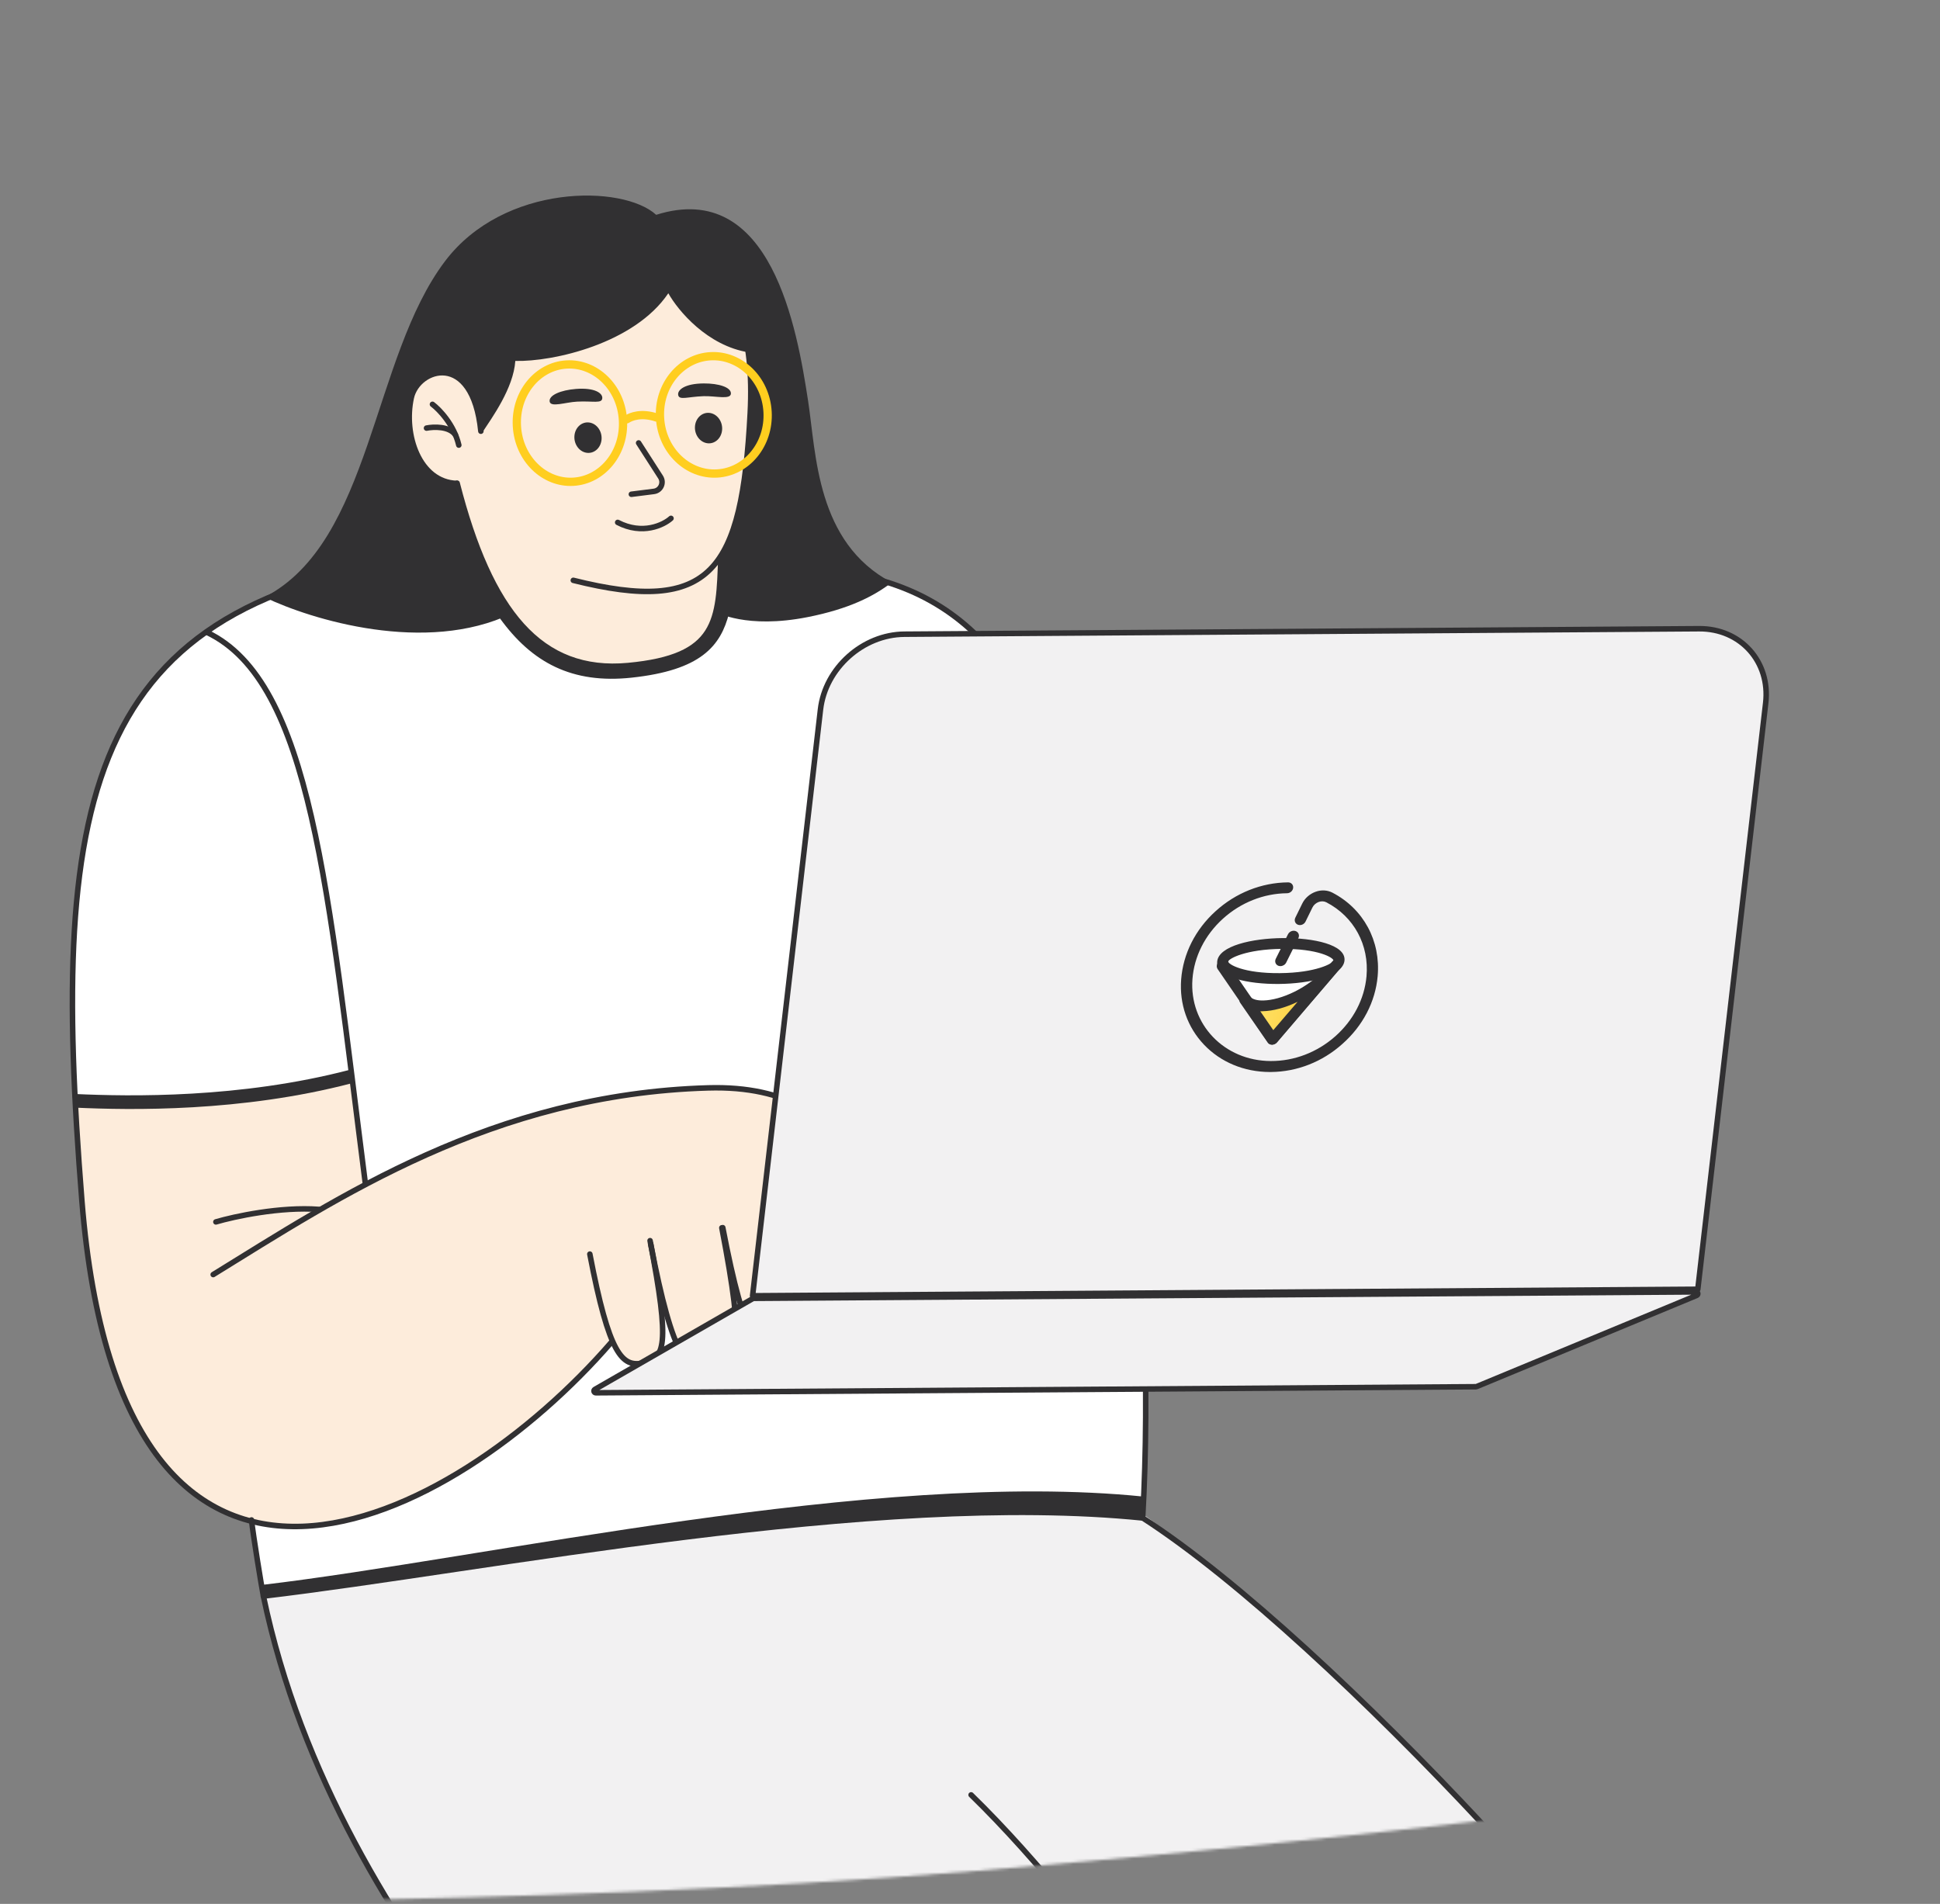 <svg width="704" height="691" viewBox="0 0 704 691" fill="none" xmlns="http://www.w3.org/2000/svg">
<rect x="0" y="0" width="704" height="691" fill="#808080" stroke="none"/>
<mask id="mask0_4703_30057" style="mask-type:alpha" maskUnits="userSpaceOnUse" x="0" y="0" width="704" height="691">
<path d="M0 0H704V637.5C704 637.5 580 660.208 354.5 679C188 692.875 0 690.211 0 690.211L0 0Z" fill="#D9D9D9"/>
</mask>
<g mask="url(#mask0_4703_30057)">
<path d="M246.045 831.185C232.47 795.422 122.714 709.405 95.583 579.3L248.676 546.62L407.144 544.153C466.647 584.541 591.636 709.096 616.792 760.275C640.28 808.062 670.128 1021.1 670.128 1114.21C622.649 1153.98 517.209 1151.21 495.011 1129.62C478.363 1043.3 467.264 901.478 453.918 854.924C436.189 949.659 373.898 1089.89 335.145 1157.06C287.169 1169.86 185.099 1121.09 170.365 1083.9C195.175 1025.72 255.875 857.083 246.045 831.185Z" fill="#F2F1F2"/>
<path d="M97.298 216.733L187.323 201.01L322.052 211.184C407.638 231.162 419.374 445.804 414.544 550.628C364.228 540.515 181.054 565.529 95.756 579.3C94.523 574.367 92.571 559.157 91.749 552.169L27.929 403.566C25.257 375.305 23.86 309.78 39.645 273.77C55.43 237.76 84.657 220.741 97.298 216.733Z" fill="white"/>
<path d="M263.609 222.282C260.654 233.802 253.915 242.291 229.08 244.96C207.874 247.239 193.666 239.65 182.217 223.824L185.473 222.282C190.714 227.832 198.114 242.939 228.636 241.397C253.054 240.164 259.775 227.318 260.083 221.049L263.609 222.282Z" fill="#313032"/>
<path d="M414.116 550.879C317.155 541.206 177.409 569.573 96.191 579.228C95.86 579.267 95.583 579.008 95.583 578.675L95.583 576.694C95.583 576.42 95.765 576.189 96.037 576.148C126.214 571.579 202.463 560.073 269.949 550.011C337.213 539.982 394.067 541.86 414.651 544.097C414.947 544.129 415.144 544.388 415.123 544.685L414.719 550.365C414.697 550.677 414.427 550.91 414.116 550.879Z" fill="#313032"/>
<path d="M126.631 389.392C87.277 399.584 47.914 398.986 27.904 398.088C27.588 398.073 27.336 398.326 27.336 398.643L27.336 400.573C27.336 400.868 27.555 401.111 27.85 401.126C39.568 401.707 66.422 401.385 84.041 399.866C98.067 398.657 118.375 394.386 127.3 392.282C127.594 392.213 127.77 391.923 127.706 391.627L127.316 389.813C127.249 389.504 126.937 389.313 126.631 389.392Z" fill="#313032"/>
<path d="M92.057 552.169C39.953 544.769 28.546 454.436 27.621 401.408C65.358 403.874 110.35 396.064 128.128 391.85L132.649 429.825C132.684 429.807 132.718 429.789 132.753 429.772C202.738 394.008 245.901 392.467 281.664 397.708C317.428 402.949 336.543 483.725 315.886 491.124C303.508 495.558 296.123 481.932 292.462 468.984C294.255 478.047 294.783 487.357 285.364 491.124C274.265 495.564 267.585 475.092 265.632 464.302C267.174 476.634 271.799 494.516 258.541 497.29C247.936 499.51 241.585 481.156 239.735 471.701C240.043 478.175 243.435 491.124 234.802 494.516C227.896 497.229 223.909 490.919 222.778 487.425C200.786 511.678 149.573 560.337 92.057 552.169Z" fill="#FDECDB"/>
<path d="M240.043 97.419L276.732 128.249V167.712L260.7 212.108C261.933 223.207 258.234 237.146 234.186 240.781C206.438 244.975 195.648 234.644 186.09 222.591L185.803 222.229C169.575 201.763 137.63 161.476 138.611 160.005C139.598 158.525 146.216 139.246 149.402 129.791L240.043 97.419Z" fill="#FDECDB"/>
<path d="M163.676 201.557C31.692 215.192 17.663 285.45 29.728 435.911C44.18 616.138 164.541 553.515 222 487" stroke="#313032" stroke-width="2" stroke-linecap="round" stroke-linejoin="round"/>
<path d="M77.365 462.596C122.563 434.738 178.712 397.104 256.984 394.842C314.997 393.165 319.549 442.14 323.062 463.647C326.575 485.153 321.11 490.092 313.114 491.742C305.117 493.393 296.338 486.764 290.653 459.221" stroke="#313032" stroke-width="2" stroke-linecap="round" stroke-linejoin="round"/>
<path d="M214.045 455.167C221.03 491.665 225.766 496.374 233.46 494.657C241.154 492.94 243.31 488.999 235.902 450.29" stroke="#313032" stroke-width="2" stroke-linecap="round" stroke-linejoin="round"/>
<path d="M236.113 451.396C244.202 493.656 249.773 499.089 258.866 497.06C267.958 495.031 270.523 490.452 261.944 445.631" stroke="#313032" stroke-width="2" stroke-linecap="round" stroke-linejoin="round"/>
<path d="M262.287 445.571C270.375 487.831 275.798 493.297 284.581 491.337C293.363 489.377 295.815 484.824 287.236 440.003" stroke="#313032" stroke-width="2" stroke-linecap="round" stroke-linejoin="round"/>
<path d="M78.343 443.484C84.976 441.527 101.747 437.879 115.763 438.946" stroke="#313032" stroke-width="2" stroke-linecap="round"/>
<path d="M208.047 210.628C258.178 223.194 269.228 207.369 272.243 149.929C275.258 92.489 244.738 84.648 212.39 85.278C184.989 85.812 162.617 106.457 156.778 135.131" stroke="#313032" stroke-width="2" stroke-linecap="round" stroke-linejoin="round"/>
<path d="M231.75 160.762L239.707 173.145C241.059 175.248 239.755 178.041 237.275 178.355L229.118 179.387" stroke="#313032" stroke-width="2" stroke-linecap="round" stroke-linejoin="round"/>
<path d="M243.49 188.137C240.781 190.57 233.12 194.27 224.152 189.606" stroke="#313032" stroke-width="2" stroke-linecap="round"/>
<path d="M227.473 152.168C228.987 151.179 232.717 149.698 238.218 151.526" stroke="#FFCE1F" stroke-width="3" stroke-linecap="round" stroke-linejoin="round"/>
<path d="M165.88 175.373C177.815 221.936 196.04 244.538 227.943 241.565C260.662 238.516 260.849 225.311 261.595 201.999" stroke="#313032" stroke-width="2" stroke-linecap="round" stroke-linejoin="round"/>
<path d="M263.609 222.283C260.654 233.803 253.916 242.291 229.081 244.96C207.874 247.239 193.666 239.651 182.217 223.824" stroke="#313032" stroke-width="2" stroke-linecap="round" stroke-linejoin="round"/>
<path d="M75.107 229.513C113.116 247.605 118.956 323.207 132.602 429.699" stroke="#313032" stroke-width="2" stroke-linecap="round" stroke-linejoin="round"/>
<path d="M414.679 550.627C419.944 456.055 405.396 341.04 386.314 286.41C363.808 221.974 330.82 201.01 261.759 207.176" stroke="#313032" stroke-width="2" stroke-linecap="round" stroke-linejoin="round"/>
<path d="M95.583 579.3C176.867 569.696 317.455 541.072 414.678 550.936" stroke="#313032" stroke-width="2" stroke-linecap="round"/>
<path d="M95.275 576.217C176.559 566.613 317.455 534.289 414.679 544.153" stroke="#313032" stroke-width="2" stroke-linecap="round"/>
<path d="M27.335 398.062C47.255 398.978 87.276 399.688 127.193 389.246" stroke="#313032" stroke-width="2" stroke-linecap="round"/>
<path d="M27.505 401.021C47.425 401.938 87.446 402.648 127.363 392.205" stroke="#313032" stroke-width="2" stroke-linecap="round"/>
<path d="M175 157C174.794 149.106 172.088 143.62 171.07 142.032C168.51 135.076 148.737 129.053 148.339 149.512C147.947 169.607 160.255 176.004 166.188 175.354C168.825 189.911 179.481 213.296 185.581 222.726C154.565 237.598 112.931 224.937 95.991 216.747C134.981 196.6 134.861 129.903 161.562 94.711C182.923 66.558 226.054 66.925 238.114 77.968C279.972 64.759 289.284 119.665 293.251 145.523C296.21 164.809 296.2 196.926 323.588 211.413C317.082 216.418 308.08 221.004 293.119 223.969C270.829 228.386 259.972 222.164 259.972 222.164L261.05 203.265C261.05 203.265 263.3 199.43 264.408 197.205C273.96 164.541 272.184 137.158 271.86 127.913C256.655 125.573 245.969 112.619 242.526 106.434C230.232 124.68 200.813 131.34 187 131C186.334 140.92 178.502 151.652 175 157Z" fill="#313032"/>
<ellipse cx="4.952" cy="5.528" rx="4.952" ry="5.528" transform="matrix(0.997 0.083 -0.04 0.999 252.405 149.439)" fill="#313032"/>
<ellipse cx="4.952" cy="5.528" rx="4.952" ry="5.528" transform="matrix(0.997 0.083 -0.04 0.999 208.658 152.912)" fill="#313032"/>
<path d="M208.965 141.166C203.485 141.599 199.128 143.442 199.458 145.708C199.788 147.975 205.179 145.986 209.417 145.77C215.278 145.47 218.464 146.612 218.566 144.47C218.65 142.717 215.888 140.618 208.965 141.166Z" fill="#313032"/>
<path d="M255.376 139.165C260.873 139.128 265.371 140.592 265.236 142.879C265.101 145.165 259.56 143.644 255.319 143.79C249.455 143.993 246.377 145.403 246.092 143.277C245.859 141.538 248.431 139.211 255.376 139.165Z" fill="#313032"/>
<path d="M174.5 156.5C171.574 127.022 151.593 133.599 149.246 144.357C146.311 157.804 152.143 175.003 165.756 175.457" stroke="#313032" stroke-width="2" stroke-linecap="round"/>
<path d="M95.583 579.3C122.714 709.404 232.47 795.422 246.045 831.185C255.875 857.083 195.175 1025.72 170.365 1083.9C185.099 1121.09 287.169 1169.86 335.145 1157.06C380.696 1078.1 458.766 898.217 458.766 809.912C458.766 784.631 400.805 698.614 352.401 651.443" stroke="#313032" stroke-width="2" stroke-linecap="round"/>
<path d="M414.679 550.936C484.084 595.71 606.444 731.294 618.777 765.824C640.636 827.029 669.303 1011.12 669.92 1113.75C645.62 1142.47 535.863 1159.55 494.703 1129.32C479.792 1051.23 463.976 879.746 454.142 854.308" stroke="#313032" stroke-width="2" stroke-linecap="round"/>
<path d="M91.267 551.658C91.916 557.591 94.879 575.634 95.583 579.3" stroke="#313032" stroke-width="2" stroke-linecap="round"/>
<path d="M156.936 146.748C159.402 148.598 164.766 154.147 166.493 161.547" stroke="#313032" stroke-width="2" stroke-linecap="round"/>
<path d="M154.777 155.374C157.347 154.86 163.04 154.634 165.26 157.841" stroke="#313032" stroke-width="2" stroke-linecap="round"/>
<path d="M226.061 152.465C226.743 164.353 218.538 174.247 208.041 174.849C197.544 175.451 188.262 166.56 187.58 154.673C186.898 142.785 195.103 132.892 205.6 132.289C216.097 131.687 225.379 140.578 226.061 152.465Z" stroke="#FFCE1F" stroke-width="3"/>
<path d="M278.54 149.455C279.221 161.324 270.914 171.242 260.251 171.854C249.588 172.465 240.202 163.562 239.521 151.693C238.841 139.824 247.147 129.906 257.81 129.295C268.473 128.683 277.859 137.586 278.54 149.455Z" stroke="#FFCE1F" stroke-width="3"/>
<path d="M297.741 257.503C299.476 242.516 313.114 230.282 328.201 230.178L616.57 228.189C631.657 228.085 642.481 240.15 640.746 255.137L616.107 467.927L273.102 470.293L297.741 257.503Z" fill="#F2F1F2" stroke="#313032" stroke-width="2" stroke-linecap="round" stroke-linejoin="round"/>
<path d="M215.875 504.271L273.182 471.313C273.281 471.256 273.393 471.226 273.507 471.225L615.454 468.889C616.18 468.884 616.382 469.883 615.711 470.161L535.843 503.252C535.764 503.285 535.68 503.302 535.594 503.303L216.209 505.506C215.529 505.511 215.286 504.61 215.875 504.271Z" fill="#F2F1F2" stroke="#313032" stroke-width="2" stroke-linecap="round"/>
<path d="M443.583 350.49L461.878 377.171L484.95 350.117L443.583 350.49Z" fill="white"/>
<path d="M461.703 379.143C461.054 379.148 460.469 378.878 460.15 378.369L441.841 351.685C441.447 351.098 441.436 350.31 441.821 349.638C442.205 348.965 442.974 348.525 443.745 348.518L485.142 348.145C485.913 348.138 486.565 348.566 486.871 349.232C487.176 349.899 487.025 350.687 486.485 351.283L463.397 378.34C462.989 378.816 462.352 379.137 461.703 379.143ZM447.453 352.421L462.173 373.863L480.733 352.122L447.453 352.421Z" fill="#313032"/>
<path d="M464.242 355.152C475.87 355.047 485.547 352.116 485.858 348.605C486.168 345.093 476.993 342.333 465.365 342.438C453.737 342.543 444.059 345.475 443.749 348.986C443.439 352.497 452.614 355.258 464.242 355.152Z" fill="white"/>
<path d="M464.065 357.124C452.958 357.225 441.194 354.74 441.701 349.004C442.209 343.268 454.431 340.567 465.538 340.466C476.646 340.366 488.409 342.85 487.902 348.586C487.395 354.322 475.213 357.024 464.065 357.124ZM465.191 344.395C452.071 344.514 445.816 347.946 445.726 348.968C445.636 349.989 451.293 353.314 464.413 353.196C477.533 353.077 483.787 349.644 483.878 348.623C483.968 347.601 478.311 344.276 465.191 344.395Z" fill="#313032"/>
<path d="M464.672 350.648C464.423 350.65 464.178 350.613 463.936 350.536C462.891 350.151 462.456 349.011 462.964 347.981L467.383 339.106C467.892 338.076 469.143 337.552 470.187 337.937C471.231 338.323 471.667 339.463 471.158 340.493L466.74 349.368C466.336 350.16 465.503 350.641 464.672 350.648Z" fill="#313032"/>
<path d="M461.281 389.074C461.118 389.076 460.954 389.077 460.75 389.079C451.48 389.044 443.011 385.533 436.96 379.203C430.909 372.874 427.948 364.427 428.627 355.476C429.338 346.169 433.761 337.381 441.096 330.735C448.436 324.048 457.796 320.339 467.403 320.253C468.548 320.243 469.37 321.103 469.271 322.207C469.172 323.311 468.195 324.187 467.05 324.197C458.547 324.273 450.244 327.579 443.752 333.469C437.26 339.36 433.335 347.158 432.723 355.36C431.506 371.686 444.239 385.049 461.147 385.095C469.641 385.137 477.974 381.95 484.54 376.137C491.106 370.325 495.151 362.565 495.886 354.362C496.907 342.964 491.331 332.689 481.338 327.498C480.519 327.072 479.504 327.002 478.532 327.365C477.56 327.729 476.719 328.445 476.27 329.356L473.77 334.462C473.27 335.491 472.038 336.014 471.01 335.629C469.983 335.244 469.554 334.105 470.054 333.076L472.554 327.97C473.507 325.992 475.281 324.439 477.392 323.671C479.462 322.904 481.697 323.042 483.493 323.971C494.775 329.821 501.085 341.468 499.933 354.326C499.103 363.594 494.561 372.343 487.11 378.912C479.871 385.401 470.684 388.99 461.281 389.074Z" fill="#313032"/>
<path d="M451.814 362.745C455.563 368.187 473.436 364.127 484.949 350.117C472.085 365.124 461.764 377.192 461.764 377.192L451.814 362.745Z" fill="url(#paint0_linear_4703_30057)"/>
<path d="M461.587 379.164C460.935 379.17 460.348 378.899 460.027 378.39L450.071 363.982C449.455 363.121 449.768 361.897 450.725 361.218C451.682 360.54 452.928 360.726 453.544 361.587C454.267 362.605 456.049 363.18 458.458 363.119C464.661 362.984 474.553 358.956 482.2 350.417L483.427 348.988C484.157 348.115 485.438 347.906 486.316 348.568C487.194 349.23 487.251 350.411 486.522 351.285C486.109 351.801 485.7 352.277 485.25 352.754L463.285 378.4C462.879 378.837 462.239 379.158 461.587 379.164ZM457.335 367.029L462.059 373.881L470.88 363.598C466.409 365.766 461.945 366.948 458.15 367.022C457.902 367.063 457.616 367.066 457.335 367.029Z" fill="#313032"/>
</g>
<defs>
<linearGradient id="paint0_linear_4703_30057" x1="452.916" y1="350.405" x2="486.852" y2="358.151" gradientUnits="userSpaceOnUse">
<stop stop-color="#FFE770"/>
<stop offset="1" stop-color="#FFC831"/>
</linearGradient>
</defs>
</svg>
